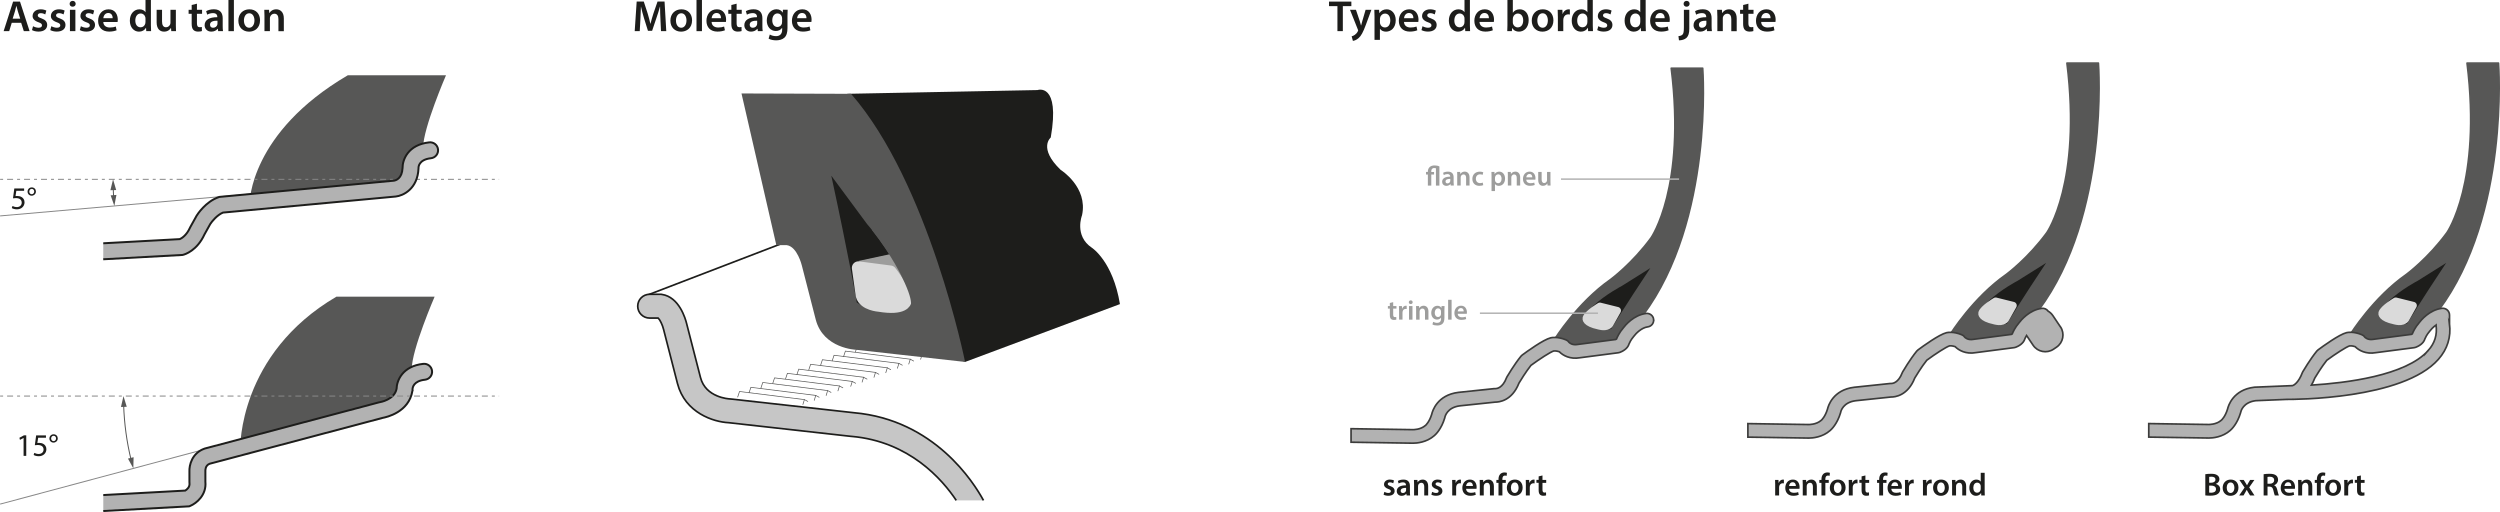 <?xml version="1.0" encoding="UTF-8"?><svg id="Calque_2" xmlns="http://www.w3.org/2000/svg" viewBox="0 0 1253.26 256.68"><defs><style>.cls-1,.cls-2,.cls-3,.cls-4,.cls-5,.cls-6,.cls-7,.cls-8,.cls-9{stroke-miterlimit:10;}.cls-1,.cls-2,.cls-3,.cls-4,.cls-6,.cls-9{fill:none;}.cls-1,.cls-2,.cls-10{stroke:#575756;}.cls-1,.cls-4,.cls-9{stroke-width:.5px;}.cls-11{stroke-width:6.52px;}.cls-11,.cls-12{fill:#dadada;stroke:#dadada;}.cls-11,.cls-12,.cls-10{stroke-linejoin:round;}.cls-13,.cls-10{fill:#575756;}.cls-2{stroke-linecap:round;stroke-width:.35px;}.cls-3{stroke:#b2b2b2;stroke-width:.75px;}.cls-14{fill:#9d9d9c;}.cls-4,.cls-9{stroke:#878787;}.cls-5,.cls-6,.cls-8{stroke:#1d1d1b;}.cls-5,.cls-7{fill:#b2b2b2;}.cls-6,.cls-8{stroke-width:.85px;}.cls-12{stroke-width:3.65px;}.cls-7{stroke:#3c3c3b;}.cls-7,.cls-10{stroke-width:.85px;}.cls-8{fill:#c6c6c6;}.cls-15{fill:#1d1d1b;}.cls-9{stroke-dasharray:0 0 0 0 1.5 2 3 2;}</style></defs><g id="Calque_3"><g><path class="cls-13" d="M120.43,224.68l75.36-19.38,3.46-6.18,1.55-8.63,5.6-5.46c0-9.77,11.48-36.32,11.48-36.32h-49.22c-49.22,28.84-48.22,75.96-48.22,75.96Z"/><path class="cls-13" d="M125.13,101.7l76.36-7.38,3.46-6.18,1.55-8.63,5.6-5.46c0-9.77,11.48-36.32,11.48-36.32h-49.22c-49.22,28.84-49.22,63.96-49.22,63.96Z"/><line class="cls-9" x1=".06" y1="89.9" x2="250.19" y2="89.9"/><line class="cls-4" x1=".06" y1="108.24" x2="200.43" y2="90.71"/><line class="cls-4" x1=".06" y1="252.71" x2="194.34" y2="200.65"/><path class="cls-5" d="M51.78,248.17l41.07-2.24c.84-.51,2.39-1.74,2.14-3.74l-.03-.49v-5.3c-.15-3.1,1.21-9.26,7.57-11.5l.3-.09,87.31-23.15,.22-.03c.28-.05,7.32-1.23,8.44-6.69,.09-4.11,2.92-11.4,13.38-12.54,2.2-.24,4.17,1.35,4.41,3.54,.24,2.2-1.35,4.17-3.54,4.41-5.75,.63-6.24,3.9-6.25,4.89l.04,.48-.09,.21c-1.74,10.74-13.01,13.21-14.95,13.56l-86.73,23c-2.27,.89-2.11,3.48-2.11,3.51v.29s0,5.2,0,5.2c.67,6.75-4.58,10.84-7.48,12.07l-.64,.27-43.06,2.35"/><path class="cls-5" d="M51.77,121.96l38.36-2.09c.85-.37,3.35-1.76,5.18-5.85l.15-.3,3.11-5.59c.44-.71,4.51-7,10.95-9.26l.47-.16,87.49-8.13c1-.16,4.06-1.1,4.32-6.36-.05-4.04,2.65-11.68,13.38-12.85,2.21-.24,4.17,1.35,4.41,3.54s-1.35,4.17-3.54,4.41c-6.32,.69-6.25,4.64-6.25,4.8v.15s0,.15,0,.15c-.42,10.24-7.66,13.7-11.43,14.1l-86.6,8.05c-2.98,1.25-5.54,4.45-6.37,5.73l-2.87,5.16c-3.79,8.3-9.94,10.07-10.64,10.25l-.38,.1-39.75,2.17"/><line class="cls-9" x1=".06" y1="198.55" x2="250.19" y2="198.55"/><g><path class="cls-1" d="M61.98,202.98c.31,9.46,1.58,18.68,3.74,27.55"/><polygon class="cls-13" points="60.64 204.02 61.9 198.55 63.54 203.92 60.64 204.02"/><polygon class="cls-13" points="64.15 229.89 66.84 234.81 66.97 229.2 64.15 229.89"/></g><g><path class="cls-1" d="M56.74,94.33c.05,1.5,.12,3,.22,4.49"/><polygon class="cls-13" points="55.35 95.35 56.67 89.9 58.25 95.28 55.35 95.35"/><polygon class="cls-13" points="55.47 97.93 57.32 103.23 58.37 97.72 55.47 97.93"/></g><g><path class="cls-15" d="M12.1,95.66h-3.92l-.4,2.64c.24-.03,.46-.06,.84-.06,.79,0,1.58,.17,2.21,.55,.81,.46,1.47,1.34,1.47,2.64,0,2.01-1.6,3.51-3.83,3.51-1.12,0-2.07-.32-2.56-.63l.35-1.06c.43,.25,1.26,.57,2.2,.57,1.31,0,2.43-.85,2.43-2.23-.02-1.33-.9-2.28-2.96-2.28-.58,0-1.04,.06-1.42,.11l.66-4.93h4.92v1.17Z"/><path class="cls-15" d="M18.01,95.99c0,1.28-1.03,2.12-2.12,2.12-1.23,0-2.07-.93-2.07-2.04-.02-1.22,.93-2.13,2.1-2.13,1.3,0,2.09,.98,2.09,2.06Zm-3.33,.08c0,.73,.54,1.3,1.23,1.3s1.25-.58,1.25-1.36c0-.58-.35-1.33-1.25-1.33-.82,0-1.23,.71-1.23,1.39Z"/></g><g><path class="cls-15" d="M11.82,219.55h-.03l-1.79,.96-.27-1.06,2.24-1.2h1.19v10.28h-1.34v-8.98Z"/><path class="cls-15" d="M23.05,219.43h-3.92l-.4,2.64c.24-.03,.46-.06,.84-.06,.79,0,1.58,.17,2.21,.55,.81,.46,1.47,1.34,1.47,2.64,0,2.01-1.6,3.51-3.83,3.51-1.12,0-2.07-.32-2.56-.63l.35-1.06c.43,.25,1.26,.57,2.2,.57,1.31,0,2.43-.85,2.43-2.23-.02-1.33-.9-2.28-2.96-2.28-.58,0-1.04,.06-1.42,.11l.66-4.93h4.92v1.17Z"/><path class="cls-15" d="M28.96,219.76c0,1.28-1.03,2.12-2.12,2.12-1.23,0-2.07-.93-2.07-2.04-.02-1.22,.93-2.13,2.1-2.13,1.3,0,2.09,.98,2.09,2.06Zm-3.33,.08c0,.73,.54,1.3,1.23,1.3s1.25-.58,1.25-1.36c0-.58-.35-1.33-1.25-1.33-.82,0-1.23,.71-1.23,1.39Z"/></g><g><path class="cls-15" d="M5.89,11.42l-1.28,4.2H1.82L6.57,.79h3.45l4.82,14.83h-2.9l-1.34-4.2H5.89Zm4.25-2.05l-1.17-3.65c-.29-.9-.53-1.91-.75-2.77h-.04c-.22,.86-.44,1.89-.7,2.77l-1.14,3.65h3.81Z"/><path class="cls-15" d="M16.58,13.14c.62,.37,1.78,.77,2.75,.77,1.19,0,1.72-.48,1.72-1.19s-.44-1.1-1.76-1.56c-2.09-.73-2.97-1.87-2.95-3.12,0-1.89,1.56-3.37,4.05-3.37,1.19,0,2.22,.31,2.84,.64l-.53,1.91c-.46-.26-1.32-.62-2.27-.62s-1.5,.46-1.5,1.12,.51,1.01,1.87,1.5c1.94,.7,2.84,1.69,2.86,3.28,0,1.94-1.52,3.34-4.36,3.34-1.3,0-2.46-.31-3.26-.75l.53-1.96Z"/><path class="cls-15" d="M25.75,13.14c.62,.37,1.78,.77,2.75,.77,1.19,0,1.72-.48,1.72-1.19s-.44-1.1-1.76-1.56c-2.09-.73-2.97-1.87-2.95-3.12,0-1.89,1.56-3.37,4.05-3.37,1.19,0,2.22,.31,2.84,.64l-.53,1.91c-.46-.26-1.32-.62-2.27-.62s-1.5,.46-1.5,1.12,.51,1.01,1.87,1.5c1.94,.7,2.84,1.69,2.86,3.28,0,1.94-1.52,3.34-4.36,3.34-1.3,0-2.46-.31-3.26-.75l.53-1.96Z"/><path class="cls-15" d="M37.94,1.91c0,.81-.59,1.45-1.54,1.45s-1.5-.64-1.5-1.45,.62-1.47,1.52-1.47,1.5,.64,1.52,1.47Zm-2.88,13.71V4.91h2.73V15.62h-2.73Z"/><path class="cls-15" d="M40.56,13.14c.62,.37,1.78,.77,2.75,.77,1.19,0,1.72-.48,1.72-1.19s-.44-1.1-1.76-1.56c-2.09-.73-2.97-1.87-2.95-3.12,0-1.89,1.56-3.37,4.05-3.37,1.19,0,2.22,.31,2.84,.64l-.53,1.91c-.46-.26-1.32-.62-2.27-.62s-1.5,.46-1.5,1.12,.51,1.01,1.87,1.5c1.94,.7,2.84,1.69,2.86,3.28,0,1.94-1.52,3.34-4.36,3.34-1.3,0-2.46-.31-3.26-.75l.53-1.96Z"/><path class="cls-15" d="M51.78,11.02c.07,1.94,1.58,2.77,3.3,2.77,1.25,0,2.16-.18,2.97-.48l.4,1.87c-.92,.37-2.2,.66-3.74,.66-3.48,0-5.52-2.13-5.52-5.41,0-2.97,1.8-5.76,5.24-5.76s4.62,2.86,4.62,5.21c0,.51-.04,.9-.09,1.14h-7.17Zm4.71-1.89c.02-.99-.42-2.62-2.22-2.62-1.67,0-2.38,1.52-2.49,2.62h4.71Z"/><path class="cls-15" d="M75.65,0V12.61c0,1.1,.04,2.29,.09,3.01h-2.42l-.11-1.69h-.04c-.64,1.19-1.94,1.94-3.5,1.94-2.55,0-4.58-2.18-4.58-5.48-.02-3.59,2.22-5.72,4.8-5.72,1.47,0,2.53,.62,3.01,1.41h.04V0h2.71Zm-2.71,9.37c0-.22-.02-.48-.07-.7-.24-1.06-1.1-1.91-2.33-1.91-1.74,0-2.71,1.54-2.71,3.54s.97,3.39,2.68,3.39c1.1,0,2.07-.75,2.33-1.91,.07-.24,.09-.51,.09-.79v-1.61Z"/><path class="cls-15" d="M88.15,12.41c0,1.28,.04,2.33,.09,3.21h-2.38l-.13-1.63h-.04c-.46,.77-1.52,1.87-3.43,1.87s-3.74-1.17-3.74-4.67V4.91h2.71v5.83c0,1.78,.57,2.93,2,2.93,1.08,0,1.78-.77,2.07-1.45,.09-.24,.15-.53,.15-.84V4.91h2.71v7.5Z"/><path class="cls-15" d="M98.73,1.85v3.06h2.57v2.02h-2.57v4.73c0,1.3,.35,1.98,1.39,1.98,.46,0,.81-.07,1.06-.13l.04,2.07c-.4,.15-1.1,.26-1.96,.26-.99,0-1.83-.33-2.33-.88-.57-.62-.84-1.58-.84-2.99V6.93h-1.54v-2.02h1.54V2.49l2.64-.64Z"/><path class="cls-15" d="M109.37,15.62l-.18-1.19h-.07c-.66,.84-1.78,1.43-3.17,1.43-2.16,0-3.37-1.56-3.37-3.19,0-2.71,2.4-4.07,6.36-4.05v-.18c0-.7-.29-1.87-2.18-1.87-1.06,0-2.16,.33-2.88,.79l-.53-1.76c.79-.48,2.18-.95,3.87-.95,3.43,0,4.42,2.18,4.42,4.51v3.87c0,.97,.04,1.91,.15,2.57h-2.44Zm-.35-5.24c-1.91-.04-3.74,.37-3.74,2,0,1.06,.68,1.54,1.54,1.54,1.08,0,1.87-.7,2.11-1.47,.07-.2,.09-.42,.09-.59v-1.47Z"/><path class="cls-15" d="M114.52,0h2.73V15.62h-2.73V0Z"/><path class="cls-15" d="M130.36,10.17c0,3.94-2.77,5.7-5.5,5.7-3.04,0-5.37-2.09-5.37-5.52s2.31-5.68,5.54-5.68,5.33,2.24,5.33,5.5Zm-8.08,.11c0,2.07,1.01,3.63,2.66,3.63,1.54,0,2.62-1.52,2.62-3.67,0-1.67-.75-3.59-2.6-3.59s-2.68,1.85-2.68,3.63Z"/><path class="cls-15" d="M132.58,8.1c0-1.23-.02-2.27-.09-3.19h2.38l.13,1.61h.07c.46-.84,1.63-1.85,3.41-1.85,1.87,0,3.81,1.21,3.81,4.6v6.36h-2.71v-6.05c0-1.54-.57-2.71-2.05-2.71-1.08,0-1.83,.77-2.11,1.58-.09,.24-.11,.57-.11,.88v6.29h-2.73v-7.52Z"/></g><g><path class="cls-15" d="M331.08,9.57c-.09-1.91-.2-4.22-.18-6.23h-.07c-.48,1.8-1.1,3.81-1.76,5.68l-2.16,6.42h-2.09l-1.98-6.34c-.57-1.89-1.1-3.92-1.5-5.76h-.04c-.07,1.94-.15,4.29-.26,6.31l-.33,5.96h-2.53l.99-14.83h3.56l1.94,5.96c.53,1.74,.99,3.5,1.36,5.15h.07c.4-1.61,.9-3.43,1.47-5.17l2.05-5.94h3.52l.86,14.83h-2.64l-.29-6.05Z"/><path class="cls-15" d="M346.94,10.17c0,3.94-2.77,5.7-5.5,5.7-3.04,0-5.37-2.09-5.37-5.52s2.31-5.68,5.54-5.68,5.33,2.25,5.33,5.5Zm-8.08,.11c0,2.07,1.01,3.63,2.66,3.63,1.54,0,2.62-1.52,2.62-3.67,0-1.67-.75-3.59-2.6-3.59s-2.68,1.85-2.68,3.63Z"/><path class="cls-15" d="M349.16,0h2.73V15.62h-2.73V0Z"/><path class="cls-15" d="M356.73,11.02c.07,1.94,1.58,2.77,3.3,2.77,1.25,0,2.16-.18,2.97-.48l.4,1.87c-.92,.37-2.2,.66-3.74,.66-3.48,0-5.52-2.13-5.52-5.41,0-2.97,1.8-5.77,5.24-5.77s4.62,2.86,4.62,5.21c0,.51-.04,.9-.09,1.14h-7.17Zm4.71-1.89c.02-.99-.42-2.62-2.22-2.62-1.67,0-2.38,1.52-2.49,2.62h4.71Z"/><path class="cls-15" d="M369.27,1.85v3.06h2.57v2.02h-2.57v4.73c0,1.3,.35,1.98,1.39,1.98,.46,0,.81-.07,1.06-.13l.04,2.07c-.4,.15-1.1,.26-1.96,.26-.99,0-1.83-.33-2.33-.88-.57-.62-.84-1.58-.84-2.99V6.93h-1.54v-2.02h1.54V2.49l2.64-.64Z"/><path class="cls-15" d="M379.92,15.62l-.18-1.19h-.07c-.66,.84-1.78,1.43-3.17,1.43-2.16,0-3.37-1.56-3.37-3.19,0-2.71,2.4-4.07,6.36-4.05v-.18c0-.7-.29-1.87-2.18-1.87-1.06,0-2.16,.33-2.88,.79l-.53-1.76c.79-.48,2.18-.95,3.87-.95,3.43,0,4.42,2.18,4.42,4.51v3.87c0,.97,.04,1.91,.15,2.57h-2.44Zm-.35-5.24c-1.91-.04-3.74,.37-3.74,2,0,1.06,.68,1.54,1.54,1.54,1.08,0,1.87-.7,2.11-1.47,.07-.2,.09-.42,.09-.59v-1.47Z"/><path class="cls-15" d="M394.86,4.91c-.04,.73-.09,1.61-.09,3.08v6.07c0,2.24-.46,3.85-1.58,4.86-1.12,.99-2.66,1.3-4.14,1.3-1.36,0-2.82-.29-3.74-.86l.59-2.05c.68,.4,1.83,.81,3.12,.81,1.76,0,3.08-.92,3.08-3.24v-.92h-.04c-.62,.95-1.72,1.58-3.12,1.58-2.66,0-4.55-2.2-4.55-5.24,0-3.52,2.29-5.66,4.86-5.66,1.63,0,2.6,.79,3.1,1.67h.04l.11-1.43h2.35Zm-2.79,4.29c0-.24-.02-.51-.09-.73-.29-.99-1.06-1.74-2.2-1.74-1.52,0-2.64,1.32-2.64,3.5,0,1.83,.92,3.3,2.62,3.3,1.01,0,1.89-.66,2.2-1.63,.07-.29,.11-.66,.11-.97v-1.74Z"/><path class="cls-15" d="M399.58,11.02c.07,1.94,1.58,2.77,3.3,2.77,1.25,0,2.16-.18,2.97-.48l.4,1.87c-.92,.37-2.2,.66-3.74,.66-3.48,0-5.52-2.13-5.52-5.41,0-2.97,1.8-5.77,5.24-5.77s4.62,2.86,4.62,5.21c0,.51-.04,.9-.09,1.14h-7.17Zm4.71-1.89c.02-.99-.42-2.62-2.22-2.62-1.67,0-2.38,1.52-2.49,2.62h4.71Z"/></g><g><line class="cls-6" x1="391.77" y1="122.13" x2="324.46" y2="147.96"/><g><polyline class="cls-2" points="428.84 176.34 429.76 173.58 462.29 177.64 461.52 180.09"/><line class="cls-2" x1="462.29" y1="177.64" x2="463.98" y2="178.56"/></g><g><path class="cls-15" d="M483.81,181.44l77.62-28.99c-3.52-21.47-14.05-28.24-14.05-28.24-9.03-6.02-4.95-16.3-4.95-16.3,3.07-14.16-10.72-22.76-10.72-22.76-11.41-10.96-4.96-16.22-4.96-16.22,4.83-27.83-6.66-23.78-6.66-23.78l-95.32,1.87,8.28,70.3,31.97,55.8,18.8,8.34Z"/><path class="cls-13" d="M483.81,181.44l-54.58-6.09s-16.55-.53-20.31-15.2l-6.95-27.03s-2.26-9.46-7.52-10.22h-5.27l-17.47-76.05,54.93,.18c39.11,44.82,57.16,134.4,57.16,134.4Z"/></g><path class="cls-15" d="M451.98,138.21c-6.75-13.88-17.33-25.91-17.33-25.91-9.55-12.83-17.92-24.23-17.92-24.23,8.93,41.26,12.78,63.57,12.78,63.57,9.55,6.13,16.12,4.01,16.12,4.01,11.92-2.98,8.42-3.31,8.42-3.31,.71-6.58-2.07-14.13-2.07-14.13Z"/><g><polyline class="cls-2" points="405.45 185.4 406.37 182.63 438.9 186.69 438.13 189.15"/><line class="cls-2" x1="438.9" y1="186.69" x2="440.59" y2="187.62"/></g><g><polyline class="cls-2" points="411.37 183.09 412.29 180.33 444.82 184.39 444.05 186.84"/><line class="cls-2" x1="444.82" y1="184.39" x2="446.51" y2="185.31"/></g><g><polyline class="cls-2" points="393.8 189.92 394.72 187.16 427.25 191.22 426.48 193.67"/><line class="cls-2" x1="427.25" y1="191.22" x2="428.94" y2="192.14"/></g><g><polyline class="cls-2" points="399.49 187.83 400.41 185.06 432.94 189.13 432.17 191.58"/><line class="cls-2" x1="432.94" y1="189.13" x2="434.63" y2="190.05"/></g><g><polyline class="cls-2" points="381.46 194.5 382.38 191.74 414.91 195.8 414.15 198.26"/><line class="cls-2" x1="414.91" y1="195.8" x2="416.6" y2="196.72"/></g><g><polyline class="cls-2" points="387.38 192.2 388.3 189.43 420.83 193.49 420.06 195.95"/><line class="cls-2" x1="420.83" y1="193.49" x2="422.52" y2="194.41"/></g><g><polyline class="cls-2" points="369.81 199.02 370.73 196.26 403.26 200.32 402.49 202.78"/><line class="cls-2" x1="403.26" y1="200.32" x2="404.95" y2="201.24"/></g><g><polyline class="cls-2" points="375.5 196.93 376.42 194.17 408.95 198.23 408.18 200.69"/><line class="cls-2" x1="408.95" y1="198.23" x2="410.64" y2="199.15"/></g><g><polyline class="cls-2" points="434.76 174.03 435.68 171.27 468.21 175.33 467.44 177.79"/><line class="cls-2" x1="468.21" y1="175.33" x2="469.9" y2="176.25"/></g><g><polyline class="cls-2" points="417.19 180.86 418.11 178.1 450.64 182.16 449.87 184.62"/><line class="cls-2" x1="450.64" y1="182.16" x2="452.33" y2="183.08"/></g><g><polyline class="cls-2" points="422.88 178.77 423.8 176.01 456.33 180.07 455.56 182.52"/><line class="cls-2" x1="456.33" y1="180.07" x2="458.02" y2="180.99"/></g><polygon class="cls-14" points="430.3 130.82 447.21 127.19 454.52 130.82 459.12 146.74 457.17 151.88 430.3 130.82"/><path class="cls-11" d="M446.27,136.35l-15.97-2.08,1.92,13.78c1.13,4.47,8.55,4.99,8.55,4.99,12.6,2.08,13-2.22,13-2.22,.44-4.3-7.5-14.47-7.5-14.47Z"/><path class="cls-13" d="M437.11,115.26c10.6,13.68,15.21,23.94,15.21,23.94,7.31,15.06,3.3,15.14,3.3,15.14l12.6-6.81-5.92-22.23-13.46-12.12-11.73,2.07Z"/><path class="cls-8" d="M479.37,250.85c-7.03-10.58-23.62-29.57-52.43-32.08h-.14s-61.56-6.88-61.56-6.88c-7.35-.33-21.83-4.81-25.63-19.67l-6.97-27.13c-.54-2.21-1.81-4.84-2.69-5.64h-4.3c-3.29,0-5.96-2.67-5.96-5.96s2.67-5.96,5.96-5.96h5.69l.42,.06c8.76,1.25,11.89,12.32,12.46,14.68l6.94,26.99c2.58,10.07,14.27,10.71,14.77,10.73l.43,.03,61.7,6.88c40.35,3.54,60.12,35.04,64.96,43.95"/></g><path class="cls-10" d="M779.34,170.04l8.61,2.6,23-2.6c3.69-10.39,12.66-11.98,12.66-11.98,35.69-47.87,29.95-123.86,29.95-123.86h-15.76c7.41,59.88-10.06,84.95-10.06,84.95-9.47,12.97-20.33,20.96-20.33,20.96-16.71,11.66-28.07,29.94-28.07,29.94Z"/><path class="cls-15" d="M798.67,153.33c6.36-5.86,14.35-9.98,14.35-9.98,7.61-4.74,14.31-8.98,14.31-8.98-13.1,19.71-19.67,30.56-19.67,30.56-6.24,1.25-9.23-1.2-9.23-1.2-5.61-3.99-3.72-3.45-3.72-3.45,.97-3.58,3.97-6.95,3.97-6.95Z"/><path class="cls-12" d="M802.03,153.52l8.76,2.18-3.82,6.8c-1.51,2.1-5.48,.86-5.48,.86-7-1.49-6.33-3.82-6.33-3.82,.65-2.33,6.88-6.02,6.88-6.02Z"/><path class="cls-10" d="M977.71,167.48l8.61,2.6,23-2.6c3.69-10.39,12.66-11.98,12.66-11.98,35.69-47.87,29.95-123.86,29.95-123.86h-15.76c7.41,59.88-10.06,84.95-10.06,84.95-9.47,12.97-20.33,20.96-20.33,20.96-16.71,11.66-28.07,29.94-28.07,29.94Z"/><path class="cls-15" d="M997.05,150.76c6.36-5.86,14.35-9.98,14.35-9.98,7.61-4.74,14.31-8.98,14.31-8.98-13.1,19.71-19.67,30.56-19.67,30.56-6.24,1.25-9.23-1.2-9.23-1.2-5.61-3.99-3.72-3.45-3.72-3.45,.97-3.58,3.97-6.95,3.97-6.95Z"/><path class="cls-12" d="M1000.41,150.96l8.76,2.18-3.82,6.8c-1.51,2.1-5.48,.86-5.48,.86-7-1.49-6.33-3.82-6.33-3.82,.65-2.33,6.88-6.02,6.88-6.02Z"/><path class="cls-10" d="M1178.28,167.48l8.61,2.6,23-2.6c3.69-10.39,12.66-11.98,12.66-11.98,35.69-47.87,29.95-123.86,29.95-123.86h-15.76c7.41,59.88-10.06,84.95-10.06,84.95-9.47,12.97-20.33,20.96-20.33,20.96-16.71,11.66-28.07,29.94-28.07,29.94Z"/><path class="cls-15" d="M1197.62,150.76c6.36-5.86,14.35-9.98,14.35-9.98,7.61-4.74,14.31-8.98,14.31-8.98-13.1,19.71-19.67,30.56-19.67,30.56-6.24,1.25-9.23-1.2-9.23-1.2-5.61-3.99-3.72-3.45-3.72-3.45,.97-3.58,3.97-6.95,3.97-6.95Z"/><path class="cls-12" d="M1200.98,150.96l8.76,2.18-3.82,6.8c-1.51,2.1-5.48,.86-5.48,.86-7-1.49-6.33-3.82-6.33-3.82,.65-2.33,6.88-6.02,6.88-6.02Z"/><path class="cls-7" d="M828.98,160.09c-.23-1.86-1.92-3.18-3.78-2.95-6.31,.77-10.58,6.08-11.4,7.18-2.11,2.45-3.14,4.83-3.46,5.65-.11,.07-.25,.15-.4,.22l-18.82,2.45c-.06,0-.12,.02-.18,.03-2.86,.53-4.24-.88-4.5-1.18-.37-.57-.81-.87-1.44-1.13-4.03-1.68-6.98-1.15-7.53-1.03-.03,0-.06,.01-.1,.02-3.73,.94-11.88,6.85-14.29,8.64-.23,.17-.43,.36-.61,.58-3.37,4.14-6.85,10.06-7,10.31-.1,.16-.18,.34-.25,.51-1.96,5.18-4.93,5.43-5.49,5.43h0c-.27-.04-.38-.02-.67,0l-17.89,1.88c-10.71,1.29-13.08,9.37-13.45,11-1.17,3.82-2.97,5.42-2.99,5.45-.04,.04-.09,.07-.13,.11-2.5,2.24-6.29,2.13-6.31,2.13-.04,0-.07,0-.11,0l-30.89-.48v6.78l30.74,.48c.09,0,.23,0,.4,0,1.63,0,6.68-.31,10.65-3.83,.62-.53,3.5-3.23,5.17-8.82,.04-.13,.06-.21,.08-.34,.1-.51,1.21-4.97,7.6-5.74l17.62-1.85c1.89,0,8.39-.58,11.91-9.52,.64-1.07,3.4-5.62,6.01-8.91,4.29-3.16,9.73-6.69,11.45-7.22,.28-.03,1.29-.09,2.77,.4,1.8,1.84,5.38,3.9,10.38,3l19.21-2.5c.26-.03,.52-.1,.77-.19,1.17-.45,3.89-1.73,4.61-4.27,.17-.43,.89-2.06,2.33-3.72,.06-.07,.13-.16,.19-.23,.83-1.14,3.69-4.17,6.83-4.56,1.86-.23,3.18-1.92,2.95-3.78Z"/><path class="cls-7" d="M1032.89,163.85l-3.79-5.65c-.63-.93-1.44-1.67-2.35-2.21-.7-.98-1.89-1.56-3.16-1.41-6.31,.77-10.58,6.08-11.4,7.18-2.11,2.45-3.14,4.83-3.46,5.65-.11,.07-.25,.15-.4,.22l-18.82,2.45c-.06,0-.12,.02-.18,.03-2.86,.53-4.24-.88-4.5-1.18-.37-.57-.81-.87-1.44-1.13-4.03-1.68-6.98-1.16-7.53-1.03-.03,0-.07,.02-.1,.02-3.73,.94-11.88,6.85-14.28,8.64-.23,.17-.43,.36-.61,.58-3.37,4.14-6.85,10.06-7,10.31-.1,.16-.18,.34-.25,.51-1.96,5.18-4.93,5.43-5.49,5.43h0c-.27-.04-.38-.02-.67,0l-17.89,1.88c-10.71,1.29-13.08,9.37-13.45,11-1.17,3.82-2.97,5.42-2.99,5.45-.04,.04-.09,.07-.13,.11-2.5,2.24-6.29,2.13-6.3,2.13-.04,0-.08,0-.11,0l-30.37-.47v6.78l30.22,.47c.09,0,.23,0,.41,0,1.63,0,6.68-.31,10.65-3.83,.63-.54,3.5-3.23,5.17-8.82,.04-.13,.06-.21,.08-.34,.1-.51,1.21-4.97,7.6-5.74l17.62-1.85c1.88,.04,8.39-.58,11.91-9.52,.64-1.06,3.39-5.61,6.01-8.91,4.28-3.15,9.69-6.68,11.45-7.22,.28-.03,1.29-.09,2.77,.4,1.8,1.83,5.37,3.9,10.38,3l19.22-2.5c.26-.03,.52-.1,.77-.19,1.17-.45,3.89-1.73,4.61-4.27,.09-.24,.37-.85,.83-1.63l3.28,4.88c2.26,3.36,6.85,4.26,10.21,2.01l1.51-1.02c3.36-2.26,4.26-6.85,2.01-10.21Z"/><path class="cls-7" d="M1227.95,162.3v-4.37c0-.97-.42-1.89-1.14-2.54-.73-.64-1.69-.94-2.66-.83-6.31,.77-10.58,6.08-11.4,7.18-2.11,2.45-3.14,4.82-3.46,5.65-.11,.07-.25,.15-.4,.22l-18.82,2.45c-.06,0-.12,.02-.18,.03-2.86,.53-4.24-.88-4.5-1.18-.37-.57-.81-.87-1.44-1.13-4.03-1.68-6.98-1.16-7.53-1.03-.03,0-.07,.01-.1,.02-3.73,.94-11.88,6.85-14.28,8.64-.23,.17-.43,.36-.61,.58-3.37,4.14-6.85,10.06-7,10.31-.1,.16-.18,.34-.25,.51-1.98,5.24-4.39,6.34-4.88,6.51l-3.15,.13s-.04,0-.06,0l-15.7,.65c-.09,0-.18,.01-.27,.02-10.71,1.29-13.08,9.37-13.45,11-1.17,3.82-2.97,5.42-3,5.45-.04,.04-.09,.07-.13,.11-2.5,2.24-6.29,2.13-6.3,2.13-.04,0-.08,0-.11,0l-29.95-.46v6.78l29.8,.46c.09,0,.23,0,.41,0,1.63,0,6.68-.31,10.65-3.83,.63-.53,3.5-3.23,5.17-8.82,.04-.13,.06-.21,.08-.34,.1-.5,1.19-4.91,7.52-5.73l15.51-.64c3.42,.01,58.23,.11,76.05-20.08,4.54-5.14,6.42-11.15,5.57-17.87Zm-10.65,13.38c-11.2,12.69-41.36,16.33-58.56,17.38,.59-1.02,1.15-2.2,1.68-3.54,.64-1.07,3.4-5.62,6.01-8.91,4.29-3.16,9.73-6.69,11.45-7.22,.28-.03,1.29-.09,2.77,.4,1.8,1.83,5.37,3.9,10.38,3l19.22-2.5c.26-.03,.52-.1,.77-.19,1.17-.45,3.89-1.73,4.61-4.27,.17-.43,.89-2.06,2.33-3.72,.07-.08,.13-.16,.19-.24,.44-.6,1.57-1.88,3.05-2.93,0,.02,0,.04,0,.05,.65,4.84-.63,9-3.91,12.71Z"/><g><path class="cls-15" d="M670.46,3.06h-4.22V.79h11.2V3.06h-4.27V15.62h-2.71V3.06Z"/><path class="cls-15" d="M679.74,4.91l1.94,5.74c.22,.66,.44,1.47,.59,2.09h.07c.18-.62,.37-1.41,.57-2.11l1.67-5.72h2.9l-2.69,7.31c-1.47,4-2.46,5.79-3.74,6.89-1.06,.95-2.16,1.3-2.84,1.39l-.62-2.29c.46-.11,1.04-.35,1.59-.75,.51-.33,1.1-.97,1.47-1.69,.11-.2,.18-.35,.18-.48,0-.11-.02-.26-.15-.53l-3.92-9.84h2.97Z"/><path class="cls-15" d="M689.05,8.47c0-1.41-.04-2.55-.09-3.56h2.38l.13,1.65h.04c.79-1.21,2.04-1.89,3.67-1.89,2.46,0,4.51,2.11,4.51,5.46,0,3.87-2.44,5.74-4.88,5.74-1.34,0-2.46-.57-3.01-1.43h-.04v5.54h-2.71V8.47Zm2.71,2.66c0,.26,.02,.51,.09,.75,.26,1.1,1.23,1.89,2.38,1.89,1.72,0,2.73-1.43,2.73-3.54,0-1.89-.92-3.43-2.66-3.43-1.12,0-2.16,.81-2.42,2-.07,.22-.11,.46-.11,.68v1.65Z"/><path class="cls-15" d="M703.83,11.02c.07,1.94,1.59,2.77,3.3,2.77,1.25,0,2.16-.18,2.97-.48l.4,1.87c-.92,.37-2.2,.66-3.74,.66-3.48,0-5.52-2.13-5.52-5.41,0-2.97,1.8-5.77,5.24-5.77s4.62,2.86,4.62,5.21c0,.51-.04,.9-.09,1.14h-7.17Zm4.71-1.89c.02-.99-.42-2.62-2.22-2.62-1.67,0-2.38,1.52-2.49,2.62h4.71Z"/><path class="cls-15" d="M713.13,13.14c.62,.37,1.78,.77,2.75,.77,1.19,0,1.72-.48,1.72-1.19s-.44-1.1-1.76-1.56c-2.09-.73-2.97-1.87-2.95-3.12,0-1.89,1.56-3.37,4.05-3.37,1.19,0,2.22,.31,2.84,.64l-.53,1.91c-.46-.26-1.32-.62-2.27-.62s-1.5,.46-1.5,1.12,.51,1.01,1.87,1.5c1.94,.7,2.84,1.69,2.86,3.28,0,1.94-1.52,3.34-4.36,3.34-1.3,0-2.46-.31-3.26-.75l.53-1.96Z"/><path class="cls-15" d="M736.87,0V12.61c0,1.1,.04,2.29,.09,3.01h-2.42l-.11-1.69h-.04c-.64,1.19-1.94,1.94-3.5,1.94-2.55,0-4.58-2.18-4.58-5.48-.02-3.59,2.22-5.72,4.79-5.72,1.47,0,2.53,.62,3.02,1.41h.04V0h2.71Zm-2.71,9.37c0-.22-.02-.48-.06-.7-.24-1.06-1.1-1.91-2.33-1.91-1.74,0-2.71,1.54-2.71,3.54s.97,3.39,2.68,3.39c1.1,0,2.07-.75,2.33-1.91,.07-.24,.09-.51,.09-.79v-1.61Z"/><path class="cls-15" d="M741.69,11.02c.07,1.94,1.59,2.77,3.3,2.77,1.25,0,2.16-.18,2.97-.48l.4,1.87c-.92,.37-2.2,.66-3.74,.66-3.48,0-5.52-2.13-5.52-5.41,0-2.97,1.8-5.77,5.24-5.77s4.62,2.86,4.62,5.21c0,.51-.04,.9-.09,1.14h-7.17Zm4.71-1.89c.02-.99-.42-2.62-2.22-2.62-1.67,0-2.38,1.52-2.49,2.62h4.71Z"/><path class="cls-15" d="M755.59,15.62c.04-.73,.09-1.91,.09-3.01V0h2.71V6.38h.04c.66-1.03,1.83-1.72,3.43-1.72,2.62,0,4.49,2.18,4.47,5.44,0,3.85-2.44,5.76-4.86,5.76-1.39,0-2.62-.53-3.39-1.85h-.04l-.13,1.61h-2.31Zm2.79-4.42c0,.22,.02,.44,.07,.64,.29,1.08,1.23,1.89,2.4,1.89,1.7,0,2.73-1.36,2.73-3.52,0-1.89-.9-3.43-2.71-3.43-1.1,0-2.09,.79-2.4,1.98-.04,.2-.09,.44-.09,.7v1.74Z"/><path class="cls-15" d="M778.74,10.17c0,3.94-2.77,5.7-5.5,5.7-3.04,0-5.37-2.09-5.37-5.52s2.31-5.68,5.54-5.68,5.32,2.25,5.32,5.5Zm-8.07,.11c0,2.07,1.01,3.63,2.66,3.63,1.54,0,2.62-1.52,2.62-3.67,0-1.67-.75-3.59-2.6-3.59s-2.68,1.85-2.68,3.63Z"/><path class="cls-15" d="M780.96,8.36c0-1.45-.02-2.49-.09-3.46h2.36l.09,2.05h.09c.53-1.52,1.78-2.29,2.93-2.29,.26,0,.42,.02,.64,.07v2.55c-.22-.04-.46-.09-.79-.09-1.3,0-2.18,.84-2.42,2.05-.04,.24-.09,.53-.09,.84v5.54h-2.71v-7.26Z"/><path class="cls-15" d="M798.47,0V12.61c0,1.1,.04,2.29,.09,3.01h-2.42l-.11-1.69h-.04c-.64,1.19-1.94,1.94-3.5,1.94-2.55,0-4.58-2.18-4.58-5.48-.02-3.59,2.22-5.72,4.79-5.72,1.47,0,2.53,.62,3.02,1.41h.04V0h2.71Zm-2.71,9.37c0-.22-.02-.48-.06-.7-.24-1.06-1.1-1.91-2.33-1.91-1.74,0-2.71,1.54-2.71,3.54s.97,3.39,2.68,3.39c1.1,0,2.07-.75,2.33-1.91,.07-.24,.09-.51,.09-.79v-1.61Z"/><path class="cls-15" d="M801.24,13.14c.62,.37,1.78,.77,2.75,.77,1.19,0,1.72-.48,1.72-1.19s-.44-1.1-1.76-1.56c-2.09-.73-2.97-1.87-2.95-3.12,0-1.89,1.56-3.37,4.05-3.37,1.19,0,2.22,.31,2.84,.64l-.53,1.91c-.46-.26-1.32-.62-2.27-.62s-1.5,.46-1.5,1.12,.51,1.01,1.87,1.5c1.94,.7,2.84,1.69,2.86,3.28,0,1.94-1.52,3.34-4.36,3.34-1.3,0-2.46-.31-3.26-.75l.53-1.96Z"/><path class="cls-15" d="M824.98,0V12.61c0,1.1,.04,2.29,.09,3.01h-2.42l-.11-1.69h-.04c-.64,1.19-1.94,1.94-3.5,1.94-2.55,0-4.58-2.18-4.58-5.48-.02-3.59,2.22-5.72,4.79-5.72,1.47,0,2.53,.62,3.02,1.41h.04V0h2.71Zm-2.71,9.37c0-.22-.02-.48-.06-.7-.24-1.06-1.1-1.91-2.33-1.91-1.74,0-2.71,1.54-2.71,3.54s.97,3.39,2.68,3.39c1.1,0,2.07-.75,2.33-1.91,.07-.24,.09-.51,.09-.79v-1.61Z"/><path class="cls-15" d="M829.8,11.02c.07,1.94,1.59,2.77,3.3,2.77,1.25,0,2.16-.18,2.97-.48l.4,1.87c-.92,.37-2.2,.66-3.74,.66-3.48,0-5.52-2.13-5.52-5.41,0-2.97,1.8-5.77,5.24-5.77s4.62,2.86,4.62,5.21c0,.51-.04,.9-.09,1.14h-7.17Zm4.71-1.89c.02-.99-.42-2.62-2.22-2.62-1.67,0-2.38,1.52-2.49,2.62h4.71Z"/><path class="cls-15" d="M841.41,18.11c.88-.07,1.58-.31,2.03-.77,.51-.55,.7-1.39,.7-3.72V4.91h2.71V14.39c0,2.22-.42,3.61-1.39,4.58-.95,.88-2.44,1.25-3.79,1.25l-.26-2.11Zm5.59-16.19c0,.79-.57,1.45-1.54,1.45-.9,0-1.47-.66-1.47-1.45,0-.84,.59-1.47,1.52-1.47s1.5,.64,1.5,1.47Z"/><path class="cls-15" d="M855.76,15.62l-.18-1.19h-.06c-.66,.84-1.78,1.43-3.17,1.43-2.16,0-3.37-1.56-3.37-3.19,0-2.71,2.4-4.07,6.36-4.05v-.18c0-.7-.29-1.87-2.18-1.87-1.06,0-2.16,.33-2.88,.79l-.53-1.76c.79-.48,2.18-.95,3.87-.95,3.43,0,4.42,2.18,4.42,4.51v3.87c0,.97,.04,1.91,.15,2.57h-2.44Zm-.35-5.24c-1.91-.04-3.74,.37-3.74,2,0,1.06,.68,1.54,1.54,1.54,1.08,0,1.87-.7,2.11-1.47,.07-.2,.09-.42,.09-.59v-1.47Z"/><path class="cls-15" d="M860.91,8.1c0-1.23-.02-2.27-.09-3.19h2.38l.13,1.61h.07c.46-.84,1.63-1.85,3.41-1.85,1.87,0,3.81,1.21,3.81,4.6v6.36h-2.71v-6.05c0-1.54-.57-2.71-2.04-2.71-1.08,0-1.83,.77-2.11,1.58-.09,.24-.11,.57-.11,.88v6.29h-2.73v-7.53Z"/><path class="cls-15" d="M876.48,1.85v3.06h2.57v2.02h-2.57v4.73c0,1.3,.35,1.98,1.39,1.98,.46,0,.81-.07,1.06-.13l.04,2.07c-.4,.15-1.1,.26-1.96,.26-.99,0-1.83-.33-2.33-.88-.57-.62-.84-1.58-.84-2.99V6.93h-1.54v-2.02h1.54V2.49l2.64-.64Z"/><path class="cls-15" d="M882.88,11.02c.07,1.94,1.58,2.77,3.3,2.77,1.25,0,2.16-.18,2.97-.48l.39,1.87c-.92,.37-2.2,.66-3.74,.66-3.48,0-5.52-2.13-5.52-5.41,0-2.97,1.8-5.77,5.24-5.77s4.62,2.86,4.62,5.21c0,.51-.04,.9-.09,1.14h-7.17Zm4.71-1.89c.02-.99-.42-2.62-2.22-2.62-1.67,0-2.38,1.52-2.49,2.62h4.71Z"/></g><g><path class="cls-15" d="M693.98,246.57c.45,.27,1.3,.56,2,.56,.86,0,1.25-.35,1.25-.87s-.32-.8-1.28-1.14c-1.52-.53-2.16-1.36-2.14-2.27,0-1.38,1.14-2.45,2.95-2.45,.86,0,1.62,.22,2.06,.46l-.38,1.39c-.34-.19-.96-.45-1.65-.45s-1.09,.34-1.09,.82,.37,.74,1.36,1.09c1.41,.51,2.07,1.23,2.08,2.39,0,1.41-1.1,2.43-3.17,2.43-.94,0-1.79-.22-2.37-.54l.38-1.42Z"/><path class="cls-15" d="M705.14,248.38l-.13-.86h-.05c-.48,.61-1.3,1.04-2.31,1.04-1.57,0-2.45-1.14-2.45-2.32,0-1.97,1.74-2.96,4.62-2.95v-.13c0-.51-.21-1.36-1.58-1.36-.77,0-1.57,.24-2.1,.58l-.38-1.28c.58-.35,1.58-.69,2.82-.69,2.5,0,3.22,1.58,3.22,3.28v2.82c0,.7,.03,1.39,.11,1.87h-1.78Zm-.26-3.81c-1.39-.03-2.72,.27-2.72,1.46,0,.77,.5,1.12,1.12,1.12,.79,0,1.36-.51,1.54-1.07,.05-.14,.06-.3,.06-.43v-1.07Z"/><path class="cls-15" d="M708.88,242.9c0-.9-.02-1.65-.06-2.32h1.73l.1,1.17h.05c.34-.61,1.18-1.34,2.48-1.34,1.36,0,2.77,.88,2.77,3.35v4.63h-1.97v-4.4c0-1.12-.42-1.97-1.49-1.97-.78,0-1.33,.56-1.54,1.15-.06,.18-.08,.42-.08,.64v4.58h-1.98v-5.47Z"/><path class="cls-15" d="M717.93,246.57c.45,.27,1.3,.56,2,.56,.86,0,1.25-.35,1.25-.87s-.32-.8-1.28-1.14c-1.52-.53-2.16-1.36-2.14-2.27,0-1.38,1.14-2.45,2.95-2.45,.86,0,1.62,.22,2.06,.46l-.38,1.39c-.34-.19-.96-.45-1.65-.45s-1.09,.34-1.09,.82,.37,.74,1.36,1.09c1.41,.51,2.07,1.23,2.08,2.39,0,1.41-1.1,2.43-3.17,2.43-.94,0-1.79-.22-2.37-.54l.38-1.42Z"/><path class="cls-15" d="M728.01,243.1c0-1.06-.02-1.81-.06-2.51h1.71l.06,1.49h.06c.38-1.1,1.3-1.67,2.13-1.67,.19,0,.3,.02,.46,.05v1.86c-.16-.03-.34-.06-.58-.06-.94,0-1.58,.61-1.76,1.49-.03,.18-.06,.38-.06,.61v4.03h-1.97v-5.28Z"/><path class="cls-15" d="M734.96,245.03c.05,1.41,1.15,2.02,2.4,2.02,.91,0,1.57-.13,2.16-.35l.29,1.36c-.67,.27-1.6,.48-2.72,.48-2.53,0-4.02-1.55-4.02-3.94,0-2.16,1.31-4.19,3.81-4.19s3.36,2.08,3.36,3.79c0,.37-.03,.66-.06,.83h-5.22Zm3.42-1.38c.02-.72-.3-1.91-1.62-1.91-1.22,0-1.73,1.1-1.81,1.91h3.42Z"/><path class="cls-15" d="M741.82,242.9c0-.9-.02-1.65-.06-2.32h1.73l.1,1.17h.05c.34-.61,1.18-1.34,2.48-1.34,1.36,0,2.77,.88,2.77,3.35v4.63h-1.97v-4.4c0-1.12-.42-1.97-1.49-1.97-.78,0-1.33,.56-1.54,1.15-.06,.18-.08,.42-.08,.64v4.58h-1.98v-5.47Z"/><path class="cls-15" d="M751.2,248.38v-6.32h-1.06v-1.47h1.06v-.34c0-1.01,.27-2.02,.94-2.66,.58-.54,1.36-.75,2.03-.75,.53,0,.94,.08,1.26,.19l-.14,1.52c-.21-.08-.48-.14-.83-.14-.98,0-1.31,.82-1.31,1.78v.4h1.71v1.47h-1.7v6.32h-1.97Z"/><path class="cls-15" d="M763.31,244.41c0,2.87-2.02,4.15-4,4.15-2.21,0-3.91-1.52-3.91-4.02s1.68-4.13,4.03-4.13,3.87,1.63,3.87,4Zm-5.88,.08c0,1.5,.74,2.64,1.94,2.64,1.12,0,1.9-1.1,1.9-2.67,0-1.22-.54-2.61-1.89-2.61s-1.95,1.34-1.95,2.64Z"/><path class="cls-15" d="M764.93,243.1c0-1.06-.02-1.81-.06-2.51h1.71l.06,1.49h.06c.38-1.1,1.3-1.67,2.13-1.67,.19,0,.3,.02,.46,.05v1.86c-.16-.03-.34-.06-.58-.06-.94,0-1.58,.61-1.76,1.49-.03,.18-.06,.38-.06,.61v4.03h-1.97v-5.28Z"/><path class="cls-15" d="M773.25,238.36v2.23h1.87v1.47h-1.87v3.44c0,.94,.26,1.44,1.01,1.44,.34,0,.59-.05,.77-.1l.03,1.5c-.29,.11-.8,.19-1.42,.19-.72,0-1.33-.24-1.7-.64-.42-.45-.61-1.15-.61-2.18v-3.67h-1.12v-1.47h1.12v-1.76l1.92-.46Z"/></g><g><path class="cls-15" d="M889.91,243.1c0-1.06-.02-1.81-.06-2.51h1.71l.06,1.49h.06c.38-1.1,1.3-1.67,2.13-1.67,.19,0,.3,.02,.46,.05v1.86c-.16-.03-.34-.06-.58-.06-.94,0-1.58,.61-1.76,1.49-.03,.18-.06,.38-.06,.61v4.03h-1.97v-5.28Z"/><path class="cls-15" d="M896.86,245.03c.05,1.41,1.15,2.02,2.4,2.02,.91,0,1.57-.13,2.16-.35l.29,1.36c-.67,.27-1.6,.48-2.72,.48-2.53,0-4.02-1.55-4.02-3.94,0-2.16,1.31-4.19,3.81-4.19s3.36,2.08,3.36,3.79c0,.37-.03,.66-.06,.83h-5.22Zm3.42-1.38c.02-.72-.3-1.91-1.62-1.91-1.22,0-1.73,1.1-1.81,1.91h3.42Z"/><path class="cls-15" d="M903.72,242.9c0-.9-.02-1.65-.06-2.32h1.73l.1,1.17h.05c.34-.61,1.18-1.34,2.48-1.34,1.36,0,2.77,.88,2.77,3.35v4.63h-1.97v-4.4c0-1.12-.42-1.97-1.49-1.97-.78,0-1.33,.56-1.54,1.15-.06,.18-.08,.42-.08,.64v4.58h-1.98v-5.47Z"/><path class="cls-15" d="M913.1,248.38v-6.32h-1.06v-1.47h1.06v-.34c0-1.01,.27-2.02,.94-2.66,.58-.54,1.36-.75,2.03-.75,.53,0,.94,.08,1.26,.19l-.14,1.52c-.21-.08-.48-.14-.83-.14-.98,0-1.31,.82-1.31,1.78v.4h1.71v1.47h-1.7v6.32h-1.97Z"/><path class="cls-15" d="M925.21,244.41c0,2.87-2.02,4.15-4,4.15-2.21,0-3.91-1.52-3.91-4.02s1.68-4.13,4.03-4.13,3.87,1.63,3.87,4Zm-5.88,.08c0,1.5,.74,2.64,1.94,2.64,1.12,0,1.9-1.1,1.9-2.67,0-1.22-.54-2.61-1.89-2.61s-1.95,1.34-1.95,2.64Z"/><path class="cls-15" d="M926.82,243.1c0-1.06-.02-1.81-.06-2.51h1.71l.06,1.49h.06c.38-1.1,1.3-1.67,2.13-1.67,.19,0,.3,.02,.46,.05v1.86c-.16-.03-.34-.06-.58-.06-.94,0-1.58,.61-1.76,1.49-.03,.18-.06,.38-.06,.61v4.03h-1.97v-5.28Z"/><path class="cls-15" d="M935.14,238.36v2.23h1.87v1.47h-1.87v3.44c0,.94,.26,1.44,1.01,1.44,.34,0,.59-.05,.77-.1l.03,1.5c-.29,.11-.8,.19-1.42,.19-.72,0-1.33-.24-1.7-.64-.42-.45-.61-1.15-.61-2.18v-3.67h-1.12v-1.47h1.12v-1.76l1.92-.46Z"/><path class="cls-15" d="M942.04,248.38v-6.32h-1.06v-1.47h1.06v-.34c0-1.01,.27-2.02,.94-2.66,.58-.54,1.36-.75,2.03-.75,.53,0,.94,.08,1.26,.19l-.14,1.52c-.21-.08-.48-.14-.83-.14-.98,0-1.31,.82-1.31,1.78v.4h1.71v1.47h-1.7v6.32h-1.97Z"/><path class="cls-15" d="M948.13,245.03c.05,1.41,1.15,2.02,2.4,2.02,.91,0,1.57-.13,2.16-.35l.29,1.36c-.67,.27-1.6,.48-2.72,.48-2.53,0-4.02-1.55-4.02-3.94,0-2.16,1.31-4.19,3.81-4.19s3.36,2.08,3.36,3.79c0,.37-.03,.66-.06,.83h-5.22Zm3.42-1.38c.02-.72-.3-1.91-1.62-1.91-1.22,0-1.73,1.1-1.81,1.91h3.42Z"/><path class="cls-15" d="M955,243.1c0-1.06-.02-1.81-.06-2.51h1.71l.06,1.49h.06c.38-1.1,1.3-1.67,2.13-1.67,.19,0,.3,.02,.46,.05v1.86c-.16-.03-.34-.06-.58-.06-.94,0-1.58,.61-1.76,1.49-.03,.18-.06,.38-.06,.61v4.03h-1.97v-5.28Z"/><path class="cls-15" d="M964,243.1c0-1.06-.02-1.81-.06-2.51h1.71l.06,1.49h.06c.38-1.1,1.3-1.67,2.13-1.67,.19,0,.3,.02,.46,.05v1.86c-.16-.03-.34-.06-.58-.06-.94,0-1.58,.61-1.76,1.49-.03,.18-.06,.38-.06,.61v4.03h-1.97v-5.28Z"/><path class="cls-15" d="M976.97,244.41c0,2.87-2.02,4.15-4,4.15-2.21,0-3.91-1.52-3.91-4.02s1.68-4.13,4.03-4.13,3.87,1.63,3.87,4Zm-5.88,.08c0,1.5,.74,2.64,1.94,2.64,1.12,0,1.9-1.1,1.9-2.67,0-1.22-.54-2.61-1.89-2.61s-1.95,1.34-1.95,2.64Z"/><path class="cls-15" d="M978.58,242.9c0-.9-.02-1.65-.06-2.32h1.73l.1,1.17h.05c.34-.61,1.18-1.34,2.48-1.34,1.36,0,2.77,.88,2.77,3.35v4.63h-1.97v-4.4c0-1.12-.42-1.97-1.49-1.97-.78,0-1.33,.56-1.54,1.15-.06,.18-.08,.42-.08,.64v4.58h-1.98v-5.47Z"/><path class="cls-15" d="M994.92,237.02v9.17c0,.8,.03,1.67,.06,2.19h-1.76l-.08-1.23h-.03c-.46,.86-1.41,1.41-2.54,1.41-1.86,0-3.33-1.58-3.33-3.99-.02-2.61,1.62-4.16,3.49-4.16,1.07,0,1.84,.45,2.19,1.02h.03v-4.42h1.97Zm-1.97,6.82c0-.16-.02-.35-.05-.51-.18-.77-.8-1.39-1.7-1.39-1.26,0-1.97,1.12-1.97,2.58s.71,2.47,1.95,2.47c.8,0,1.5-.54,1.7-1.39,.05-.18,.06-.37,.06-.58v-1.17Z"/></g><g><path class="cls-15" d="M1105.52,237.73c.62-.13,1.76-.22,2.87-.22,1.46,0,2.35,.18,3.09,.69,.67,.4,1.12,1.1,1.12,2.02,0,.99-.62,1.9-1.79,2.34v.03c1.14,.29,2.18,1.18,2.18,2.67,0,.96-.42,1.71-1.04,2.22-.77,.67-2.03,1.01-4,1.01-1.09,0-1.92-.08-2.42-.14v-10.61Zm1.95,4.26h1.01c1.36,0,2.13-.64,2.13-1.55,0-1.01-.77-1.47-2.02-1.47-.58,0-.91,.03-1.12,.08v2.95Zm0,4.96c.26,.03,.59,.05,1.04,.05,1.26,0,2.38-.48,2.38-1.81,0-1.25-1.09-1.76-2.45-1.76h-.98v3.52Z"/><path class="cls-15" d="M1122.15,244.41c0,2.87-2.02,4.15-4,4.15-2.21,0-3.91-1.52-3.91-4.02s1.68-4.13,4.03-4.13,3.87,1.63,3.87,4Zm-5.88,.08c0,1.5,.74,2.64,1.94,2.64,1.12,0,1.9-1.1,1.9-2.67,0-1.22-.54-2.61-1.89-2.61s-1.95,1.34-1.95,2.64Z"/><path class="cls-15" d="M1124.77,240.58l.93,1.47c.26,.42,.48,.8,.71,1.2h.05c.22-.43,.45-.83,.67-1.23l.86-1.44h2.15l-2.61,3.75,2.66,4.05h-2.22l-.96-1.55c-.26-.42-.48-.83-.7-1.26h-.03c-.22,.45-.45,.83-.7,1.26l-.9,1.55h-2.18l2.71-3.97-2.61-3.83h2.19Z"/><path class="cls-15" d="M1134.76,237.73c.74-.13,1.84-.22,2.98-.22,1.55,0,2.61,.26,3.33,.86,.59,.5,.93,1.25,.93,2.16,0,1.39-.94,2.34-1.95,2.71v.05c.77,.29,1.23,1.04,1.5,2.08,.34,1.34,.62,2.59,.85,3.01h-2.03c-.16-.32-.42-1.2-.72-2.54-.3-1.41-.82-1.86-1.94-1.89h-.99v4.43h-1.95v-10.64Zm1.95,4.77h1.17c1.33,0,2.16-.71,2.16-1.78,0-1.18-.83-1.73-2.11-1.73-.62,0-1.02,.05-1.22,.1v3.41Z"/><path class="cls-15" d="M1145.22,245.03c.05,1.41,1.15,2.02,2.4,2.02,.91,0,1.57-.13,2.16-.35l.29,1.36c-.67,.27-1.6,.48-2.72,.48-2.53,0-4.02-1.55-4.02-3.94,0-2.16,1.31-4.19,3.81-4.19s3.36,2.08,3.36,3.79c0,.37-.03,.66-.06,.83h-5.22Zm3.42-1.38c.02-.72-.3-1.91-1.62-1.91-1.22,0-1.73,1.1-1.81,1.91h3.42Z"/><path class="cls-15" d="M1152.08,242.9c0-.9-.02-1.65-.06-2.32h1.73l.1,1.17h.05c.34-.61,1.18-1.34,2.48-1.34,1.36,0,2.77,.88,2.77,3.35v4.63h-1.97v-4.4c0-1.12-.42-1.97-1.49-1.97-.78,0-1.33,.56-1.54,1.15-.06,.18-.08,.42-.08,.64v4.58h-1.98v-5.47Z"/><path class="cls-15" d="M1161.46,248.38v-6.32h-1.06v-1.47h1.06v-.34c0-1.01,.27-2.02,.94-2.66,.58-.54,1.36-.75,2.03-.75,.53,0,.94,.08,1.26,.19l-.14,1.52c-.21-.08-.48-.14-.83-.14-.98,0-1.31,.82-1.31,1.78v.4h1.71v1.47h-1.7v6.32h-1.97Z"/><path class="cls-15" d="M1173.57,244.41c0,2.87-2.02,4.15-4,4.15-2.21,0-3.91-1.52-3.91-4.02s1.68-4.13,4.03-4.13,3.87,1.63,3.87,4Zm-5.88,.08c0,1.5,.74,2.64,1.94,2.64,1.12,0,1.9-1.1,1.9-2.67,0-1.22-.54-2.61-1.89-2.61s-1.95,1.34-1.95,2.64Z"/><path class="cls-15" d="M1175.19,243.1c0-1.06-.02-1.81-.06-2.51h1.71l.06,1.49h.06c.38-1.1,1.3-1.67,2.13-1.67,.19,0,.3,.02,.46,.05v1.86c-.16-.03-.34-.06-.58-.06-.94,0-1.58,.61-1.76,1.49-.03,.18-.06,.38-.06,.61v4.03h-1.97v-5.28Z"/><path class="cls-15" d="M1183.51,238.36v2.23h1.87v1.47h-1.87v3.44c0,.94,.26,1.44,1.01,1.44,.34,0,.59-.05,.77-.1l.03,1.5c-.29,.11-.8,.19-1.42,.19-.72,0-1.33-.24-1.7-.64-.42-.45-.61-1.15-.61-2.18v-3.67h-1.12v-1.47h1.12v-1.76l1.92-.46Z"/></g><line class="cls-3" x1="841.73" y1="89.79" x2="782.54" y2="89.79"/><g><path class="cls-14" d="M715.79,93.02v-5.53h-.92v-1.29h.92v-.29c0-.85,.35-1.71,1.01-2.25,.6-.49,1.37-.73,2.41-.73,.91,0,1.75,.18,2.37,.52v9.58h-1.74v-8.64c-.18-.1-.46-.15-.9-.15-1.05,0-1.44,.76-1.44,1.67v.31h1.4v1.29h-1.39v5.53h-1.72Z"/><path class="cls-14" d="M727.25,93.02l-.11-.76h-.04c-.42,.53-1.13,.91-2.02,.91-1.37,0-2.14-1-2.14-2.03,0-1.72,1.53-2.59,4.05-2.58v-.11c0-.45-.18-1.19-1.39-1.19-.67,0-1.37,.21-1.83,.5l-.34-1.12c.5-.31,1.39-.6,2.46-.6,2.19,0,2.82,1.39,2.82,2.87v2.47c0,.62,.03,1.22,.1,1.64h-1.55Zm-.22-3.33c-1.22-.03-2.38,.24-2.38,1.27,0,.67,.43,.98,.98,.98,.69,0,1.19-.45,1.34-.94,.04-.13,.06-.27,.06-.38v-.94Z"/><path class="cls-14" d="M730.53,88.22c0-.78-.01-1.44-.06-2.03h1.51l.08,1.02h.04c.29-.53,1.04-1.18,2.17-1.18,1.19,0,2.42,.77,2.42,2.93v4.05h-1.72v-3.85c0-.98-.37-1.72-1.3-1.72-.69,0-1.16,.49-1.35,1.01-.05,.15-.07,.36-.07,.56v4.01h-1.74v-4.79Z"/><path class="cls-14" d="M743.55,92.81c-.37,.17-1.08,.35-1.93,.35-2.13,0-3.52-1.36-3.52-3.47s1.4-3.64,3.79-3.64c.63,0,1.28,.14,1.67,.32l-.31,1.29c-.28-.13-.69-.27-1.3-.27-1.32,0-2.1,.97-2.09,2.21,0,1.4,.91,2.2,2.09,2.2,.6,0,1.02-.13,1.36-.27l.24,1.27Z"/><path class="cls-14" d="M747.72,88.46c0-.9-.03-1.62-.06-2.27h1.51l.08,1.05h.03c.51-.77,1.3-1.2,2.34-1.2,1.57,0,2.87,1.34,2.87,3.47,0,2.47-1.55,3.66-3.11,3.66-.85,0-1.57-.36-1.92-.91h-.03v3.53h-1.72v-7.33Zm1.72,1.7c0,.17,.01,.32,.06,.48,.17,.7,.79,1.2,1.51,1.2,1.09,0,1.74-.91,1.74-2.25,0-1.21-.59-2.19-1.7-2.19-.71,0-1.37,.52-1.54,1.27-.04,.14-.07,.29-.07,.43v1.05Z"/><path class="cls-14" d="M755.91,88.22c0-.78-.01-1.44-.06-2.03h1.51l.08,1.02h.04c.29-.53,1.04-1.18,2.17-1.18,1.19,0,2.42,.77,2.42,2.93v4.05h-1.72v-3.85c0-.98-.37-1.72-1.3-1.72-.69,0-1.16,.49-1.35,1.01-.05,.15-.07,.36-.07,.56v4.01h-1.74v-4.79Z"/><path class="cls-14" d="M765.13,90.09c.04,1.23,1.01,1.76,2.1,1.76,.8,0,1.37-.11,1.89-.31l.25,1.19c-.59,.24-1.4,.42-2.38,.42-2.21,0-3.52-1.36-3.52-3.45,0-1.89,1.15-3.67,3.33-3.67s2.94,1.82,2.94,3.32c0,.32-.03,.57-.06,.73h-4.57Zm3-1.2c.01-.63-.27-1.67-1.42-1.67-1.06,0-1.51,.97-1.58,1.67h3Z"/><path class="cls-14" d="M777.25,90.97c0,.81,.03,1.48,.05,2.04h-1.51l-.08-1.04h-.03c-.29,.49-.97,1.19-2.19,1.19s-2.38-.74-2.38-2.97v-4.01h1.72v3.71c0,1.13,.37,1.86,1.28,1.86,.69,0,1.13-.49,1.32-.92,.06-.15,.1-.34,.1-.53v-4.12h1.72v4.78Z"/></g><line class="cls-3" x1="801.07" y1="157.01" x2="741.88" y2="157.01"/><g><path class="cls-14" d="M698.41,151.47v1.95h1.64v1.29h-1.64v3.01c0,.83,.22,1.26,.88,1.26,.29,0,.52-.04,.67-.08l.03,1.32c-.25,.1-.7,.17-1.25,.17-.63,0-1.16-.21-1.48-.56-.36-.39-.53-1.01-.53-1.91v-3.21h-.98v-1.29h.98v-1.54l1.68-.41Z"/><path class="cls-14" d="M701.35,155.62c0-.92-.01-1.58-.06-2.2h1.5l.06,1.3h.06c.34-.97,1.13-1.46,1.86-1.46,.17,0,.27,.01,.41,.04v1.62c-.14-.03-.29-.06-.5-.06-.83,0-1.39,.53-1.54,1.3-.03,.15-.06,.34-.06,.53v3.53h-1.72v-4.62Z"/><path class="cls-14" d="M708.17,151.51c0,.52-.38,.92-.98,.92s-.95-.41-.95-.92,.39-.94,.97-.94,.95,.41,.97,.94Zm-1.83,8.73v-6.82h1.74v6.82h-1.74Z"/><path class="cls-14" d="M709.92,155.45c0-.78-.01-1.44-.06-2.03h1.51l.08,1.02h.04c.29-.53,1.04-1.18,2.17-1.18,1.19,0,2.42,.77,2.42,2.93v4.05h-1.72v-3.85c0-.98-.36-1.72-1.3-1.72-.69,0-1.16,.49-1.34,1.01-.06,.15-.07,.36-.07,.56v4.01h-1.74v-4.79Z"/><path class="cls-14" d="M724.16,153.42c-.03,.46-.06,1.02-.06,1.96v3.87c0,1.43-.29,2.45-1.01,3.1-.71,.63-1.7,.83-2.63,.83-.87,0-1.79-.18-2.38-.55l.38-1.3c.43,.25,1.16,.52,1.99,.52,1.12,0,1.96-.59,1.96-2.06v-.59h-.03c-.39,.6-1.09,1.01-1.99,1.01-1.69,0-2.9-1.4-2.9-3.33,0-2.24,1.46-3.6,3.1-3.6,1.04,0,1.65,.5,1.97,1.06h.03l.07-.91h1.5Zm-1.78,2.73c0-.15-.01-.32-.06-.46-.18-.63-.67-1.11-1.4-1.11-.97,0-1.68,.84-1.68,2.23,0,1.16,.59,2.1,1.67,2.1,.64,0,1.2-.42,1.4-1.04,.04-.18,.07-.42,.07-.62v-1.11Z"/><path class="cls-14" d="M725.95,150.29h1.74v9.95h-1.74v-9.95Z"/><path class="cls-14" d="M730.76,157.31c.04,1.23,1.01,1.76,2.1,1.76,.8,0,1.37-.11,1.89-.31l.25,1.19c-.59,.24-1.4,.42-2.38,.42-2.21,0-3.52-1.36-3.52-3.45,0-1.89,1.15-3.67,3.33-3.67s2.94,1.82,2.94,3.32c0,.32-.03,.57-.06,.73h-4.57Zm3-1.2c.01-.63-.27-1.67-1.42-1.67-1.06,0-1.51,.97-1.58,1.67h3Z"/></g></g></g></svg>
